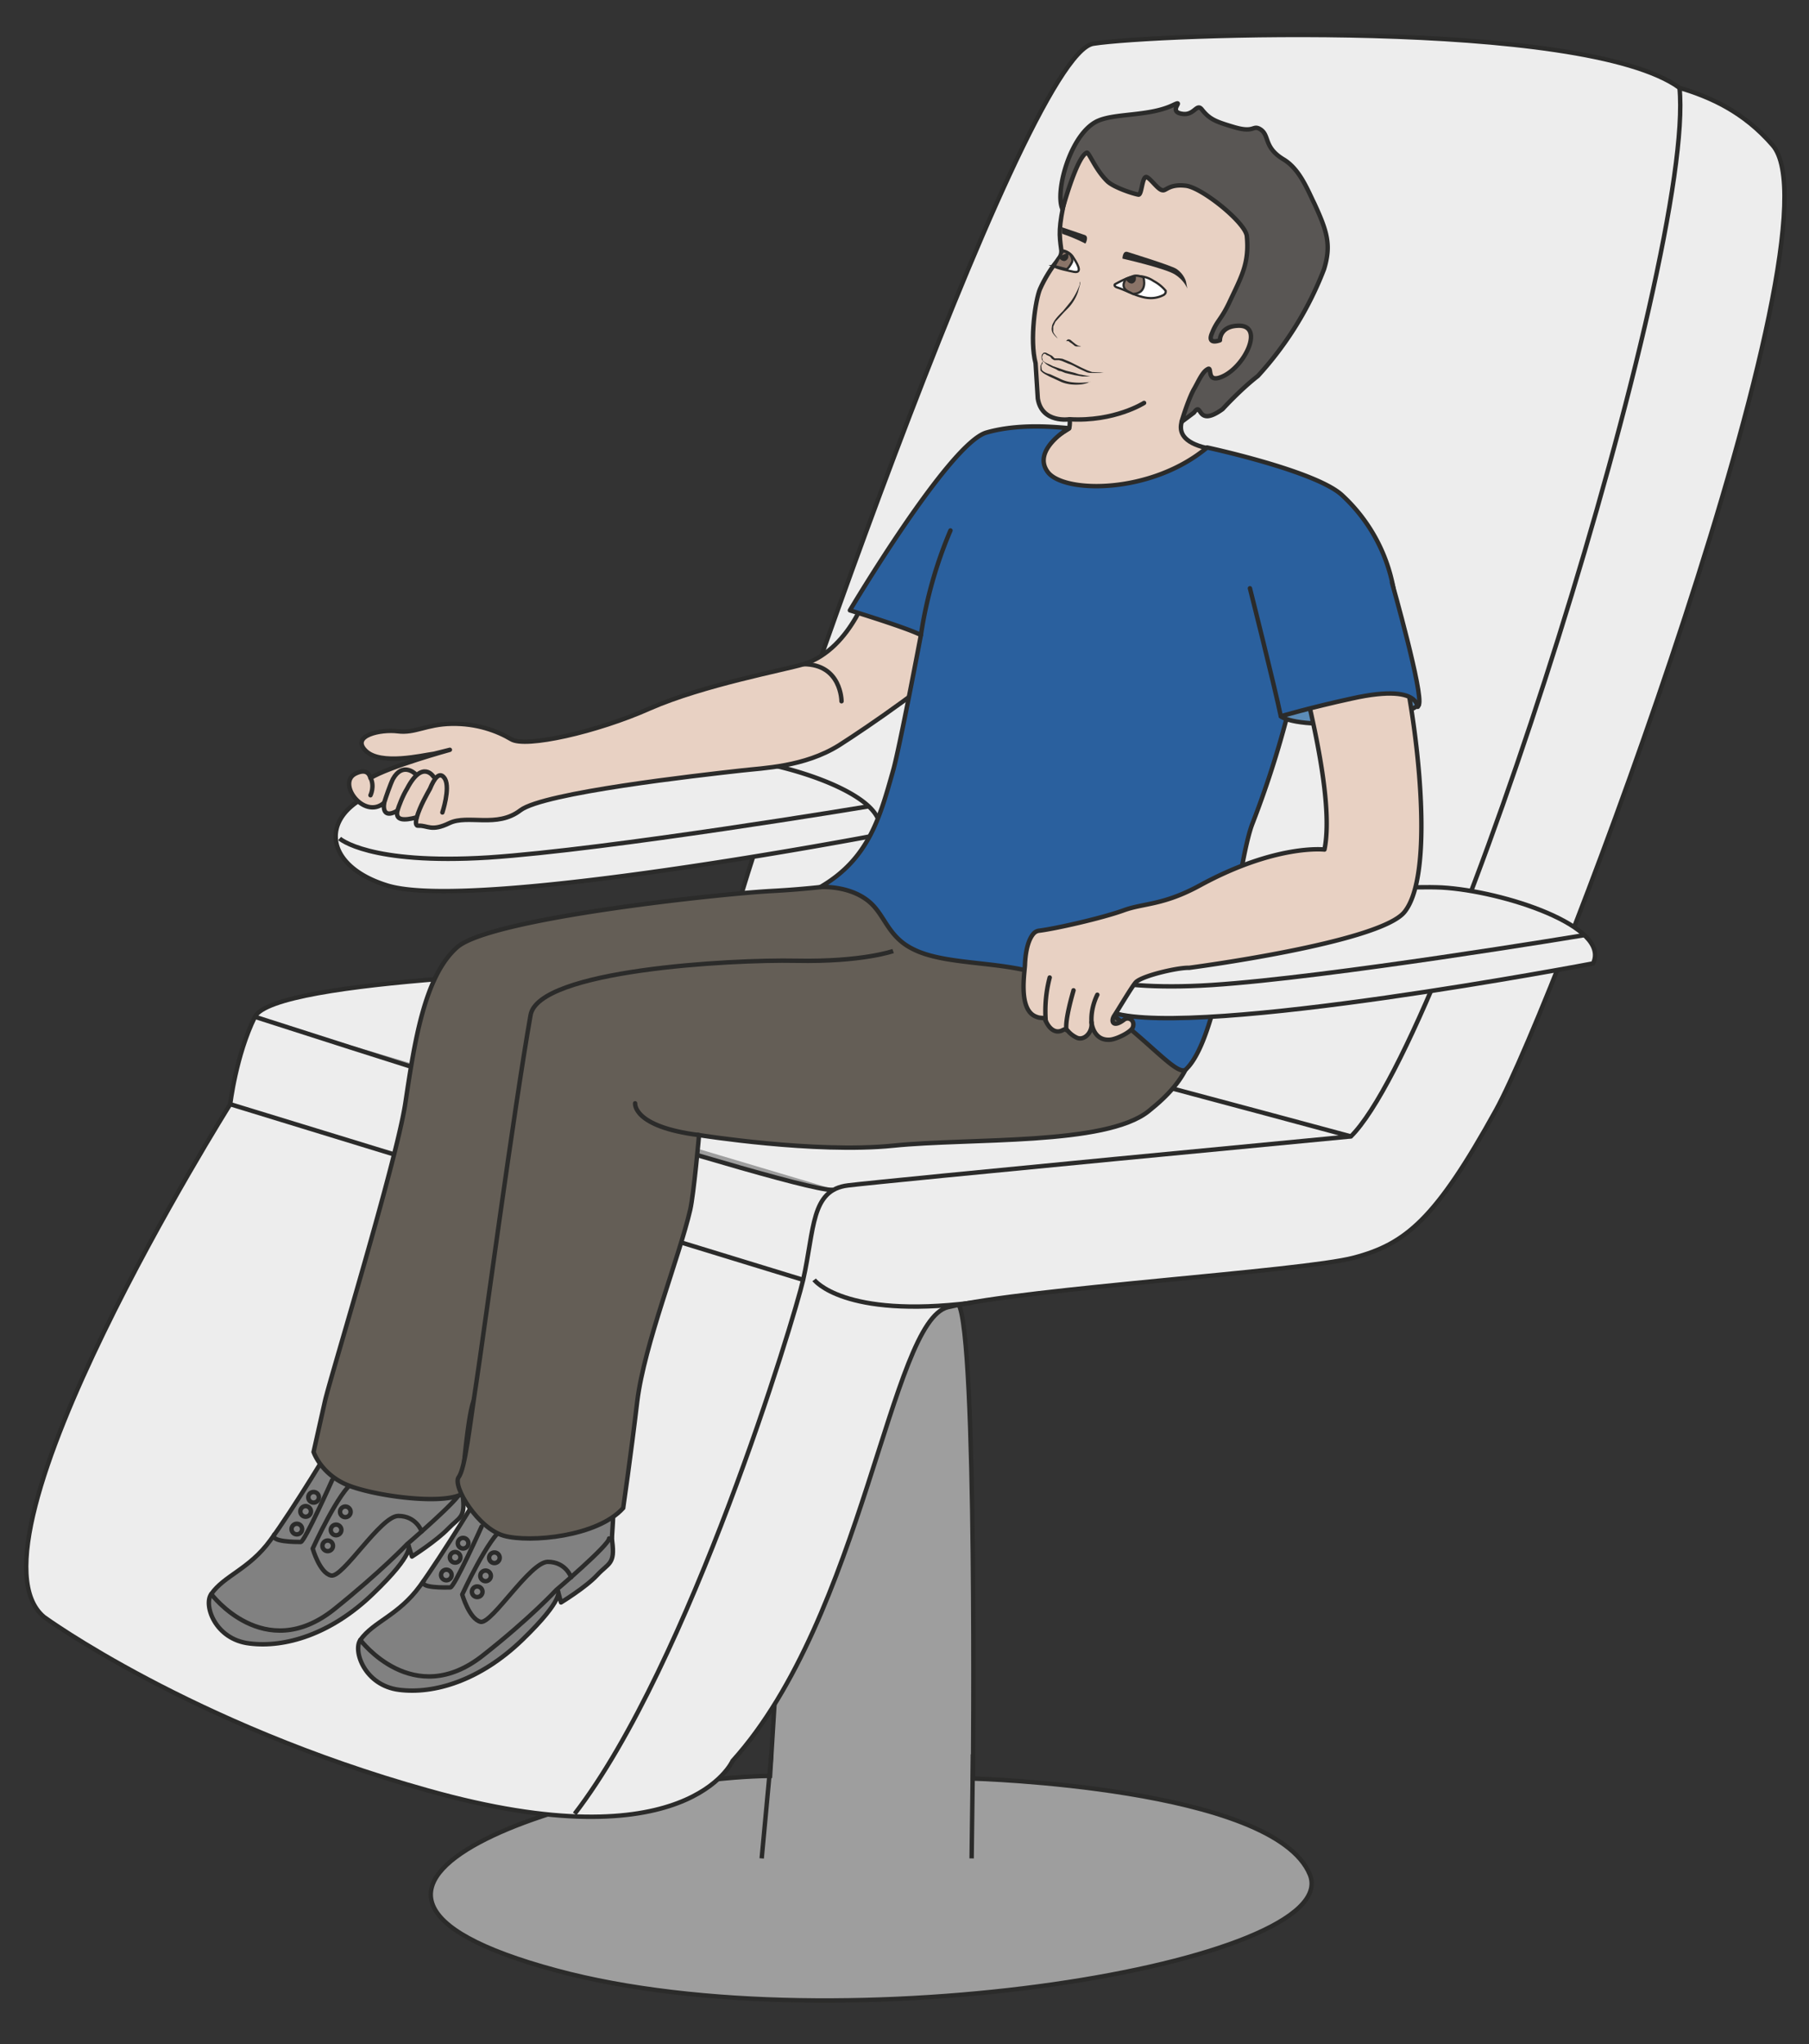 <svg xmlns="http://www.w3.org/2000/svg" viewBox="0 0 512.7 579"><rect x="0" y="0" width="512.7" height="579" fill="#333333" stroke="none"/><defs><clipPath id="a"><path d="M0 463.2h410.1V0H0v463.2z"/></clipPath><clipPath id="b"><path d="M0 463.2h410.1V0H0v463.2z"/></clipPath></defs><g clip-path="url(#a)" transform="matrix(1.25 0 0 -1.25 0 579)"><path d="M175.6 77l-1-16.2c-40.4-.6-119.4-25-48.4-44.1C190.7-.7 305 18.5 297 38.4c-8.1 19.9-76.4 21.8-76.4 21.8s1 100.7-3.3 107.5c0 0-13.1 11.4-24.1-6.2-11-17.6-17.6-84.5-17.6-84.5" fill="#9e9e9e"/><path d="M175.6 77l-1-16.2c-40.4-.6-119.4-25-48.4-44.1C190.7-.7 305 18.5 297 38.4c-8.1 19.9-76.4 21.8-76.4 21.8s1 100.7-3.3 107.5c0 0-13.1 11.4-24.1-6.2-11-17.6-17.6-84.5-17.6-84.5z" stroke="#2b2b2a" stroke-miterlimit="10" fill="none"/><path d="M380.8 443.3c7-2.1 14.5-5.4 21.1-13 16.7-19-49-193.7-62.7-218.6-13.7-24.8-20.5-30.4-32.3-33.5-11.8-3.1-74-6.9-92-11.2-13-3.2-19.2-70-48.8-102.8 0 0-10.2-23.3-69.1-6.7-53.7 15-87 39.3-87 39.3C-10.3 113.6 52.2 213 52.2 213s1.3 11.1 5.6 19.8c4.4 8.7 77.7 10.6 93.8 11.2 16.2.6 15.5-2.5 15.5-2.5s-3.7 0 0 15.5c3.8 15.6 64.6 193.8 80.8 196.3 14.1 2.2 111 5.8 132.9-10" fill="#ededed"/><path d="M380.8 443.3c7-2.1 14.5-5.4 21.1-13 16.7-19-49-193.7-62.7-218.6-13.7-24.8-20.5-30.4-32.3-33.5-11.8-3.1-74-6.9-92-11.2-13-3.2-19.2-70-48.8-102.8 0 0-10.2-23.3-69.1-6.7-53.7 15-87 39.3-87 39.3C-10.3 113.6 52.2 213 52.2 213s1.3 11.1 5.6 19.8c4.4 8.7 77.7 10.6 93.8 11.2 16.2.6 15.5-2.5 15.5-2.5s-3.7 0 0 15.5c3.8 15.6 64.6 193.8 80.8 196.3 14.1 2.2 111 5.8 132.9-10zM52.2 213l129.9-39.8M167.2 241.5c1.8 1.3 139.1-35.8 139.1-35.8" stroke="#2b2b2a" stroke-miterlimit="10" fill="none"/><path d="M380.8 443.3c3.7-37.8-52.1-215.3-74.5-237.6 0 0-105.1-10-114-11.1-8.5-1-7.6-9.9-10.2-21.4-2-8.7-25.7-87.1-51.8-121" stroke="#2b2b2a" stroke-miterlimit="10" fill="none"/><path d="M57.8 232.8c3.8-1.2 128.6-41.6 131.3-39.1" stroke="#2b2b2a" stroke-miterlimit="10" fill="#9e9e9e"/><path d="M199 274s-91-17.4-111-11.5c-17.6 5.3-15.9 20.8 6.7 23.5a598 598 0 0069.3 5.5c14.2-.8 39.2-9 35-17.6" fill="#ededed"/><path d="M199 274s-91-17.4-111-11.5c-17.6 5.3-15.9 20.8 6.7 23.5a598 598 0 0069.3 5.5c14.2-.8 39.2-9 35-17.6z" stroke="#2b2b2a" stroke-miterlimit="10" fill="none"/><path d="M77 273.2s6.6-6 33.8-4.3c27.2 1.8 86.2 11.6 86.2 11.6M184.6 173.2s6.6-8.8 35.7-5.2M172.7 42.1l2.2 23.6M220.3 42.1l.3 23.6" stroke="#2b2b2a" stroke-miterlimit="10" fill="none"/></g><g clip-path="url(#b)" transform="matrix(1.25 0 0 -1.25 0 579)"><path stroke-linejoin="round" d="M197.5 331.2s-4.1-15-15.3-18.5c-4.3-1.3-22.7-4.7-34.8-10-12.1-5.4-28.3-9-31.5-7-3.2 1.9-7.8 3.6-13.5 3.5s-8.3-2.2-12.2-1.7c-3.9.5-10.7-1-7.3-4.4 3.4-3.4 13-1 15.5-.7l3.6.9s-13.8-3.8-18-6.4h0c-.3 1.2-1.2 2-3.2 1.1-4.7-2 1.7-10.7 6.3-6.7h0c-.3-2 .4-3.3 3-1.8h0c-.5-2.2 1.4-2.3 4.4-1.5h0c-.3-1.1-.3-2 .4-1.9 2.1.1 2.9-1.4 7 .6 4.2 2 10.8-1.2 16.1 2.9 5.3 4 40.2 7.9 50 9 5.1.6 14.3.8 22.2 5.7 6.9 4.4 20.9 14 31.8 23.7" stroke="#2b2b2a" stroke-miterlimit="10" fill="#e8d1c3"/><path stroke-linejoin="round" d="M84 283s1 2 0 4M94.1 287.9s-2.8 2.7-5-1.2c-.6-1.2-1.6-4.1-2-5.4M98.3 287.2s-2.5 4-6-2.7c-1-1.6-1.9-4-2.2-5M100.3 279.1s1.8 5.4.6 7.6c-1.2 2-2.5 0-3.4-2.2-.6-1.1-2.3-4-3-6.5M190.8 304.3s0 8.4-8.6 8.4" stroke="#2b2b2a" stroke-linecap="round" stroke-miterlimit="10" fill="none"/><path d="M76.2 137.7c0-.5-10-16.9-14.9-23.5-4.8-6.6-10.5-8-13.4-12.2-1.8-2.4.8-10.3 8.7-11.2 7.9-1 18.4 2 28 11.3 9.7 9.3 8 11 8 11l.8-2.6s5.5 3.5 8.2 6.3c2.6 2.7 4 2.4 3.3 7.6-.3 2.3 2.6 14.7-5 16-9.5 1.9-23.7-2.7-23.7-2.7" fill="#818181"/><path stroke-linejoin="round" d="M76.2 137.7c0-.5-10-16.9-14.9-23.5-4.8-6.6-10.5-8-13.4-12.2-1.8-2.4.8-10.3 8.7-11.2 7.9-1 18.4 2 28 11.3 9.7 9.3 8 11 8 11l.8-2.6s5.5 3.5 8.2 6.3c2.6 2.7 4 2.4 3.3 7.6-.3 2.3 2.6 14.7-5 16-9.5 1.9-23.7-2.7-23.7-2.7z" stroke="#2b2b2a" stroke-linecap="round" stroke-miterlimit="10" fill="none"/><path stroke-linejoin="round" d="M47.9 102s12-16 27.8-3.5c10.6 8.5 16.6 14.8 16.6 14.8s11.9 10.2 12 11.7" stroke="#2b2b2a" stroke-linecap="round" stroke-miterlimit="10" fill="none"/><path stroke-linejoin="round" d="M95.6 116.2s-1.2 3.5-5.3 3.5c-4 0-12.5-14-15.2-13.5-2.6.5-4.2 6.1-4.2 6.1s6 13.2 9.4 15.2M75.3 127.8s-6.2-13.9-7.1-14c-1 0-7.1 0-6 1.7" stroke="#2b2b2a" stroke-linecap="round" stroke-miterlimit="10" fill="none"/><path d="M70.5 120.8a1.2 1.2 0 10-2.3.4 1.2 1.2 0 002.3-.4zM68.5 116.8a1.2 1.2 0 10-2.3.4 1.2 1.2 0 002.3-.4zM79.5 120.7a1.2 1.2 0 10-2.3.4 1.2 1.2 0 002.3-.4zM77.4 116.6a1.2 1.2 0 10-2.3.4 1.2 1.2 0 002.3-.4zM75.5 113a1.2 1.2 0 10-2.3.4 1.2 1.2 0 002.3-.4zM72.3 124a1.2 1.2 0 10-2.3.4 1.2 1.2 0 002.3-.4z" stroke="#2b2b2a" stroke-miterlimit="10" fill="none"/><path d="M110 127.2c.1-.4-10-16.8-14.8-23.4-4.9-6.7-10.5-8-13.5-12.2-1.7-2.4.9-10.3 8.8-11.3 7.8-1 18.3 2 28 11.4 9.6 9.3 8 11 8 11l.7-2.6s5.6 3.4 8.2 6.2c2.6 2.8 4.1 2.4 3.4 7.7-.4 2.3 2.5 14.6-5 16-9.5 1.8-23.7-2.8-23.7-2.8" fill="#818181"/><path stroke-linejoin="round" d="M110 127.2c.1-.4-10-16.8-14.8-23.4-4.9-6.7-10.5-8-13.5-12.2-1.7-2.4.9-10.3 8.8-11.3 7.8-1 18.3 2 28 11.4 9.6 9.3 8 11 8 11l.7-2.6s5.6 3.4 8.2 6.2c2.6 2.8 4.1 2.4 3.4 7.7-.4 2.3 2.5 14.6-5 16-9.5 1.8-23.7-2.8-23.7-2.8z" stroke="#2b2b2a" stroke-linecap="round" stroke-miterlimit="10" fill="none"/><path stroke-linejoin="round" d="M81.7 91.6s12-16 27.8-3.5c10.7 8.4 16.6 14.8 16.6 14.8s12 10.2 12 11.7" stroke="#2b2b2a" stroke-linecap="round" stroke-miterlimit="10" fill="none"/><path stroke-linejoin="round" d="M129.5 105.8s-1.2 3.5-5.3 3.5c-4 0-12.6-14-15.2-13.6-2.6.6-4.2 6.2-4.2 6.2s6 13.1 9.4 15.1M109.2 117.3s-6.2-13.8-7.1-13.8c-1 0-7.2-.2-6 1.5" stroke="#2b2b2a" stroke-linecap="round" stroke-miterlimit="10" fill="none"/><path d="M104.4 110.3a1.2 1.2 0 10-2.3.5 1.2 1.2 0 002.3-.5zM102.4 106.3a1.2 1.2 0 10-2.3.5 1.2 1.2 0 002.3-.5zM113.3 110.3a1.2 1.2 0 10-2.3.4 1.2 1.2 0 002.3-.5zM111.3 106.1a1.2 1.2 0 10-2.3.5 1.2 1.2 0 002.3-.5zM109.4 102.5a1.2 1.2 0 10-2.3.5 1.2 1.2 0 002.3-.5zM106.2 113.5a1.2 1.2 0 10-2.3.5 1.2 1.2 0 002.3-.5z" stroke="#2b2b2a" stroke-miterlimit="10" fill="none"/><path d="M208.8 233.2c-5.7-3.9-24.3-4.8-32.6-5.6-8.3-.9-54.4-8.4-54.4-8.4s-3.8-26.4-5.2-34.4a437 437 0 00-9.2-39c-1.5-3.6-2.8-21.2-2.8-21.2-4.8-2.5-21-.2-26.5 2.4s-7 7.2-7 7.2l2.6 11.6c1.3 5.6 16.2 54.2 18.2 67.4s4.2 28.8 11.8 35.4c7.7 6.6 59.8 12.1 71.2 12.7 16.8.9 26.1 3.3 26.1 3.3l1.5 6c1.4 6.2 9-5.8 20.3-8.4 11.2-2.7 44.8-5.7 44.8-5.7" fill-rule="evenodd" stroke="#2b2b2a" stroke-miterlimit="10" fill="#645e56"/><path d="M202.5 247.7s-7-2.5-22-2.2-58.4-2.1-60.2-12.3c-3.7-20.8-10.8-73.6-12.3-83.3-1.5-9.7-2.5-19.4-4-21.4s4.4-11.7 10.3-13.3 21.2-.2 27 6.3c0 0 1.7 11.7 3.2 24.3 1.6 12.8 9.5 32.5 12 43.3.8 3.5 2 16.9 2 16.9s26.3-4.2 44-2.4 48.1 0 57.9 7.8 10.5 13.2 11.4 23.2c1 10.1-3.7 13.1-3.7 13.1s4.3 8.8 2.5 8.8" fill-rule="evenodd" stroke="#2b2b2a" stroke-miterlimit="10" fill="#645e56"/><path d="M242.5 368.2s-6.3-1-7.2 4.7l-.5 8c-1.4 5.3 0 14.5 1 16.8 1 2.3 2.6 4.8 3.6 6 1 1.1 1.4 2 1.2 3.1-.4 3-.7 4.8 1 12 1.8 8.5 2 9.6 6.1 13 0 0 4 5.9 5 3.4 0 0 5.9-1.8 7.4-2.7 3.2-2.1 25.5-9.1 26.7-19.8 0 0 5.4-11.4-2.3-29 0 0-7.7-9.6-14.2-12.2 0-.2-7.5-7.3 3.2-9.8 0 0-5.4-13.9-19.4-13.5-10.6.3-20.3 6.3-20.3 9.8 0 3 8.6 8.1 8.6 8.1s.3 1 .1 2.1" fill-rule="evenodd" fill="#e8d1c3"/><path stroke-linejoin="round" d="M242.5 368.2s-6.3-1-7.2 4.7l-.5 8c-1.4 5.3 0 14.5 1 16.8 1 2.3 2.6 4.8 3.6 6 1 1.1 1.4 2 1.2 3.1-.4 3-.7 4.8 1 12 1.8 8.5 2 9.6 6.1 13 0 0 4 5.9 5 3.4 0 0 5.9-1.8 7.4-2.7 3.2-2.1 25.5-9.1 26.7-19.8 0 0 5.4-11.4-2.3-29 0 0-7.7-9.6-14.2-12.2 0-.2-7.5-7.3 3.2-9.8 0 0-5.4-13.9-19.4-13.5-10.6.3-20.3 6.3-20.3 9.8 0 3 8.6 8.1 8.6 8.1s.3 1 .1 2.1z" stroke="#2b2b2a" stroke-linecap="round" stroke-miterlimit="10" fill="none"/><path d="M236.7 381.2s-.3.1-.5.6c0 .2-.1.5 0 .8 0 .2.1.4.3.5 0 .1.1.2.3.2h.3l.6-.3.6-.3c.5-.2.7-.8 1-.7h.8l.8-.1 1.5-.6 2.8-1.4 1.3-.6 1.1-.4 2-.1h.7l-.8-.1h-1.9c-.4 0-.8 0-1.3.2l-1.3.6c-.9.4-1.8 1-2.8 1.3l-1.4.6-.7.2h-.8c-.3-.1-.6.2-.8.3l-.4.5-.6.3c-.2 0-.3.2-.5.3-.3.2-.6-.2-.6-.4-.2-.3-.1-.6 0-.8 0-.2 0-.4.2-.4l.1-.2M247.3 376.8l-.6-.3a6 6 0 00-1.6-.4 11 11 0 00-2.3 0c-.8.1-1.7.3-2.5.7l-2.4 1.1c-.7.4-1.5.7-2 1.4v1l.3.6.2.4v-.5c-.2-.1-.3-.4-.3-.6l.1-.8c.4-.5 1.1-.8 1.9-1l2.4-1.1a8 8 0 012.4-.7 14.4 14.4 0 013.8 0c.4 0 .6.2.6.2M244.9 399.4v-.1-.5l-.5-1.8a10.3 10.3 0 00-2.1-3.5l-1-1-2-2.2-.5-1.1V388c.3-.7.8-1.1 1-1.5l.6-.4-.6.4c-.3.3-.8.7-1.2 1.4a2 2 0 00-.1 1.2c0 .5.3.9.5 1.3.5.8 1.2 1.5 2 2.3l1.8 2.2a15.5 15.5 0 012 3.8v.5c.1 0 0 0 0 0M245 384.7h-.7-.3l-.3.1-.6.5-.6.4-.2.2h-.2a1 1 0 01-.3 0h-.2.1l.4.4c.2 0 .5 0 .7-.2l.6-.5.5-.4.5-.3.4-.1h.2" fill="#2b2b2a"/><path d="M256.6 400.5c-1.1-.3-2.5-1-3.6-1.6-.5-.2-.3-.6.2-.8 1.9-.6 3.6-1.6 5.5-2.1 2-.6 3.7-.4 5.2.4.2.2.4.3.4.7v.2a9 9 0 01-2.7 2.2 6.5 6.5 0 01-5 1" fill-rule="evenodd" stroke="#2b2b2a" stroke-miterlimit="10" stroke-width=".5" fill="#fff"/><path d="M238.8 402.9c1.2-.6 3.3-1 4.7-1.3 2.3-.4.4 2.4-.3 3.5 0 0-.8 1.2-2.4 1.4 0 0-.1-.8-1-1.8-.7-1-1-1.8-1-1.8" fill-rule="evenodd" fill="#fff"/><path d="M238.8 402.9c1.2-.6 3.3-1 4.7-1.3 2.3-.4.4 2.4-.3 3.5 0 0-.8 1.2-2.4 1.4 0 0-.1-.8-1-1.8-.7-1-1-1.8-1-1.8z" stroke="#2b2b2a" stroke-miterlimit="10" stroke-width=".5" fill="none"/><path d="M256.1 397s-2.4.8-.8 3l1.8.7c.7.2 2.1-.3 2.1-.3.2-.3 1-3.7-2.3-3.8l-.8.4z" fill-rule="evenodd" fill="#8a7468"/><path stroke-linejoin="round" d="M256.1 397s-2.4.8-.8 3l1.8.7c.7.2 2.1-.3 2.1-.3.2-.3 1-3.7-2.3-3.8l-.8.4z" stroke="#2b2b2a" stroke-linecap="round" stroke-miterlimit="10" stroke-width=".5" fill="none"/><path d="M255.5 400.2c-.6 0 .2-1.1.8-1.2.5-.2 1 .2 1.2.7.3 2-.8.4-2 .5" fill-rule="evenodd" fill="#2b2b2a"/><path d="M241.8 402.2c.3 0 1 1 1.3 1.7.2.8-.5 1.7-.5 1.7s-1.3.8-1.6.6l-.8-1.3-1.1-2 2.7-.7z" fill-rule="evenodd" fill="#8a7468"/><path stroke-linejoin="round" d="M241.8 402.2c.3 0 1 1 1.3 1.7.2.8-.5 1.7-.5 1.7s-1.3.8-1.6.6l-.8-1.3-1.1-2 2.7-.7z" stroke="#2b2b2a" stroke-linecap="round" stroke-miterlimit="10" stroke-width=".5" fill="none"/><path d="M236.4 381.4l.4-.2.5-.3.7-.3.8-.4.9-.3 2-.7 2-.5.9-.3a671.8 671.8 0 002.6-.5h-1.8l-1.8.3-2.1.5-1 .4c-.4 0-.7.2-1 .4l-.9.4-.8.4-.6.4-.4.4-.4.3" fill="#2b2b2a"/><path d="M268.9 399.4s-.4 1.7-2.2 2.9c-1.6.9-9.8 3.4-11 3.8s-1.2-1.5-1.2-1.5 9.7-2.2 11.9-3.6c2.2-1.4 2.8-3.2 2.8-3.2l-.3 1.6zM240.8 410.5v1.2l5-1.7c1.3-.3.3-2 .3-2s-2.2 1.2-5.2 2.2l-.1.3" fill-rule="evenodd" fill="#2b2b2a"/><path d="M270.7 369.7l-2.8-2.1c.8 2.8 2 6 2.8 7.4 1 1.7 1.9 4 3.2 4.6 1 .5-.5-3.4 3.3-1.7 5.1 2.3 9.4 11.4 3.8 11.5-4.5 0-4.4-3.3-4.4-3.3s-3-1.2-1.8 1.6c1.1 2.8 2 3 3.8 6.7 2.8 6 4.7 9 4.1 15.3-.3 3-9.9 10.8-13.7 11.4-3.9.5-4.6-1.2-5.4-1-1 0-2.8 2.8-3.7 3-1 0-1-4.2-1.8-4-1.2.2-5.5 1.6-7 3-2.8 2.7-4.2 6.7-4.7 6.5-2.3-1-5.5-12.8-5.5-12.8-1.8 3.9 1.8 17.2 8 20 4 1.8 11.7 1 17.1 3.6 2.9 1.4-1.5-1.5 2.1-2 2.7-.4 3.2 2.5 4.4 1 1.8-2.3 3.3-2.8 7.3-4 4.4-1.3 4.2.3 5.6-.3 2.7-1.3.8-4.1 5.6-7 3.7-2.2 5.5-7 7-10 2.9-6.3 3.9-9.4 2.2-14.9a76.4 76.4 0 00-15-24.2c-4-3.1-8-7.5-8-7.5-6.1-4.4-4.5 2-6.5-.8" fill="#595654"/><path stroke-linejoin="round" d="M270.7 369.7l-2.8-2.1c.8 2.8 2 6 2.8 7.4 1 1.7 1.9 4 3.2 4.6 1 .5-.5-3.4 3.3-1.7 5.1 2.3 9.4 11.4 3.8 11.5-4.5 0-4.4-3.3-4.4-3.3s-3-1.2-1.8 1.6c1.1 2.8 2 3 3.8 6.7 2.8 6 4.7 9 4.1 15.3-.3 3-9.9 10.8-13.7 11.4-3.9.5-4.6-1.2-5.4-1-1 0-2.8 2.8-3.7 3-1 0-1-4.2-1.8-4-1.2.2-5.5 1.6-7 3-2.8 2.7-4.2 6.7-4.7 6.5-2.3-1-5.5-12.8-5.5-12.8-1.8 3.9 1.8 17.2 8 20 4 1.8 11.7 1 17.1 3.6 2.9 1.4-1.5-1.5 2.1-2 2.7-.4 3.2 2.5 4.4 1 1.8-2.3 3.3-2.8 7.3-4 4.4-1.3 4.2.3 5.6-.3 2.7-1.3.8-4.1 5.6-7 3.7-2.2 5.5-7 7-10 2.9-6.3 3.9-9.4 2.2-14.9a76.4 76.4 0 00-15-24.2c-4-3.1-8-7.5-8-7.5-6.1-4.4-4.5 2-6.5-.8z" stroke="#2b2b2a" stroke-linecap="round" stroke-miterlimit="10" fill="none"/><path d="M240.2 405.3c-.6 0 .2-1.1.8-1.2.5-.2 1 .2 1.2.7.3 2-.8.4-2 .5" fill-rule="evenodd" fill="#2b2b2a"/><path d="M259.4 371.9s-6.7-4.3-16.9-3.7" stroke="#2b2b2a" stroke-linecap="round" stroke-miterlimit="10" fill="none"/><path d="M186 262.2c11 6.4 13.5 15.8 16.5 26.4 1.5 5.3 6.3 30.7 6.3 30.7-3 1.6-16.1 5.6-16.1 5.6s22.6 38 31 40.3c8.4 2.4 18.1.9 18.7 1 0 0-8.6-5-4.8-10 3.7-4.8 23.4-5 36.1 5.6 0 0 25.2-5.4 30.8-11a38 38 0 0012-30c0-5-18.7-12-22-9.7l-1-3.4a222.8 222.8 0 00-9.6-31.3c-3.6-9.6-6.7-47.6-15-55.5-2.6-2.4-13.4 13.5-31 20.8-9.7 4-23.3 2.5-31 6.5-5.4 2.7-6.2 7.3-9.4 10.3-4.5 4.2-11.5 3.7-11.5 3.7" fill="#2a609e"/><path stroke-linejoin="round" d="M186 262.2c11 6.4 13.5 15.8 16.5 26.4 1.5 5.3 6.3 30.7 6.3 30.7-3 1.6-16.1 5.6-16.1 5.6s22.6 38 31 40.3c8.4 2.4 18.1.9 18.7 1 0 0-8.6-5-4.8-10 3.7-4.8 23.4-5 36.1 5.6 0 0 25.2-5.4 30.8-11a38 38 0 0012-30c0-5-18.7-12-22-9.7l-1-3.4a222.8 222.8 0 00-9.6-31.3c-3.6-9.6-6.7-47.6-15-55.5-2.6-2.4-13.4 13.5-31 20.8-9.7 4-23.3 2.5-31 6.5-5.4 2.7-6.2 7.3-9.4 10.3-4.5 4.2-11.5 3.7-11.5 3.7z" stroke="#2b2b2a" stroke-miterlimit="10" fill="none"/><path d="M361.2 244.9s-89.2-17-108.8-11.2c-17.3 5.2-15.6 20.4 6.5 23 22 2.6 55 6 68 5.4 13.9-.8 38.4-8.8 34.3-17.2" fill="#ededed"/><path d="M361.2 244.9s-89.2-17-108.8-11.2c-17.3 5.2-15.6 20.4 6.5 23 22 2.6 55 6 68 5.4 13.9-.8 38.4-8.8 34.3-17.2z" stroke="#2b2b2a" stroke-miterlimit="10" fill="none"/><path d="M241.5 244.2s6.6-5.9 33.2-4.2c26.6 1.7 84.5 11.3 84.5 11.3" stroke="#2b2b2a" stroke-miterlimit="10" fill="none"/><path d="M290.4 300.9s2.2-2.2 14.7-1.6c12.4.6 16.6 4.2 16.6 4.2s.7 5-11.5 4.8c-12.2-.3-19.8-7.4-19.8-7.4" fill="#5c8cb8"/><path stroke-linejoin="round" d="M290.4 300.9s2.2-2.2 14.7-1.6c12.4.6 16.6 4.2 16.6 4.2s.7 5-11.5 4.8c-12.2-.3-19.8-7.4-19.8-7.4z" stroke="#2b2b2a" stroke-miterlimit="10" fill="none"/><path d="M293.3 317.7c2.6-10.3 9.4-35.2 7-47 0 0-10.9 1.3-28.2-8.1-8.4-4.6-12.8-4-17.4-5.7-5-1.8-15.7-4.2-19.2-4.6a2 2 0 01-1.2-.7c-.7-.8-1.7-2.7-1.9-6.8 0-1.7-1.7-10.5 2.6-12 1.2-.5 1.7.1 2.1-.9.6-1.4 1.9-3 3.7-2.2.8.4.9.4 1.5-.3a6 6 0 012-1.4c1.5-.5 3.1 1 3.2 2.9 0 2.7-.5-3.5 4-3.3 1.4 0 4.7 1.6 5.3 2.7.7 1.6-.9 2.7-2 1.8-2.4-1.8-3-.4-2.2.9 1 1.5 4.3 7.1 5 7.7 1.7 1.5 9.6 3.3 12 3.2 0 0 43 5.6 48.8 12.6 8.2 10 1.3 53.2-1.7 61.2s-23.4 0-23.4 0" fill="#e8d1c3"/><path stroke-linejoin="round" d="M293.3 317.7c2.6-10.3 9.4-35.2 7-47 0 0-10.9 1.3-28.2-8.1-8.4-4.6-12.8-4-17.4-5.7-5-1.8-15.7-4.2-19.2-4.6a2 2 0 01-1.2-.7c-.7-.8-1.7-2.7-1.9-6.8 0-1.7-1.7-10.5 2.6-12 1.2-.5 1.7.1 2.1-.9.6-1.4 1.9-3 3.7-2.2.8.4.9.4 1.5-.3a6 6 0 012-1.4c1.5-.5 3.1 1 3.2 2.9 0 2.7-.5-3.5 4-3.3 1.4 0 4.7 1.6 5.3 2.7.7 1.6-.9 2.7-2 1.8-2.4-1.8-3-.4-2.2.9 1 1.5 4.3 7.1 5 7.7 1.7 1.5 9.6 3.3 12 3.2 0 0 43 5.6 48.8 12.6 8.2 10 1.3 53.2-1.7 61.2s-23.4 0-23.4 0z" stroke="#2b2b2a" stroke-linecap="round" stroke-miterlimit="10" fill="none"/><path d="M238 241.7a30 30 0 01-.9-9.8M243.4 238.8c0-.1-2-6.6-1.6-9M248.8 237.8s-1.6-3-1.3-6.4" stroke="#2b2b2a" stroke-linecap="round" stroke-miterlimit="10" fill="none"/><path stroke-linejoin="round" d="M215.5 343a97.6 97.6 0 01-6.7-23.7" stroke="#2b2b2a" stroke-linecap="round" stroke-miterlimit="10" fill="none"/><path stroke-linejoin="round" d="M283.4 329.9s5.6-22.2 7-29c0 0 6.8 2 16 4 17.9 4 14.2-3.8 15.3-1.4 1.1 2.4-6.1 27.7-6.1 27.7" stroke="#2b2b2a" stroke-linecap="round" stroke-miterlimit="10" fill="#2a609e"/><path d="M144 213.2s-.6-5.3 14.5-7.2" stroke="#2b2b2a" stroke-linecap="round" stroke-miterlimit="10" fill="none"/></g></svg>